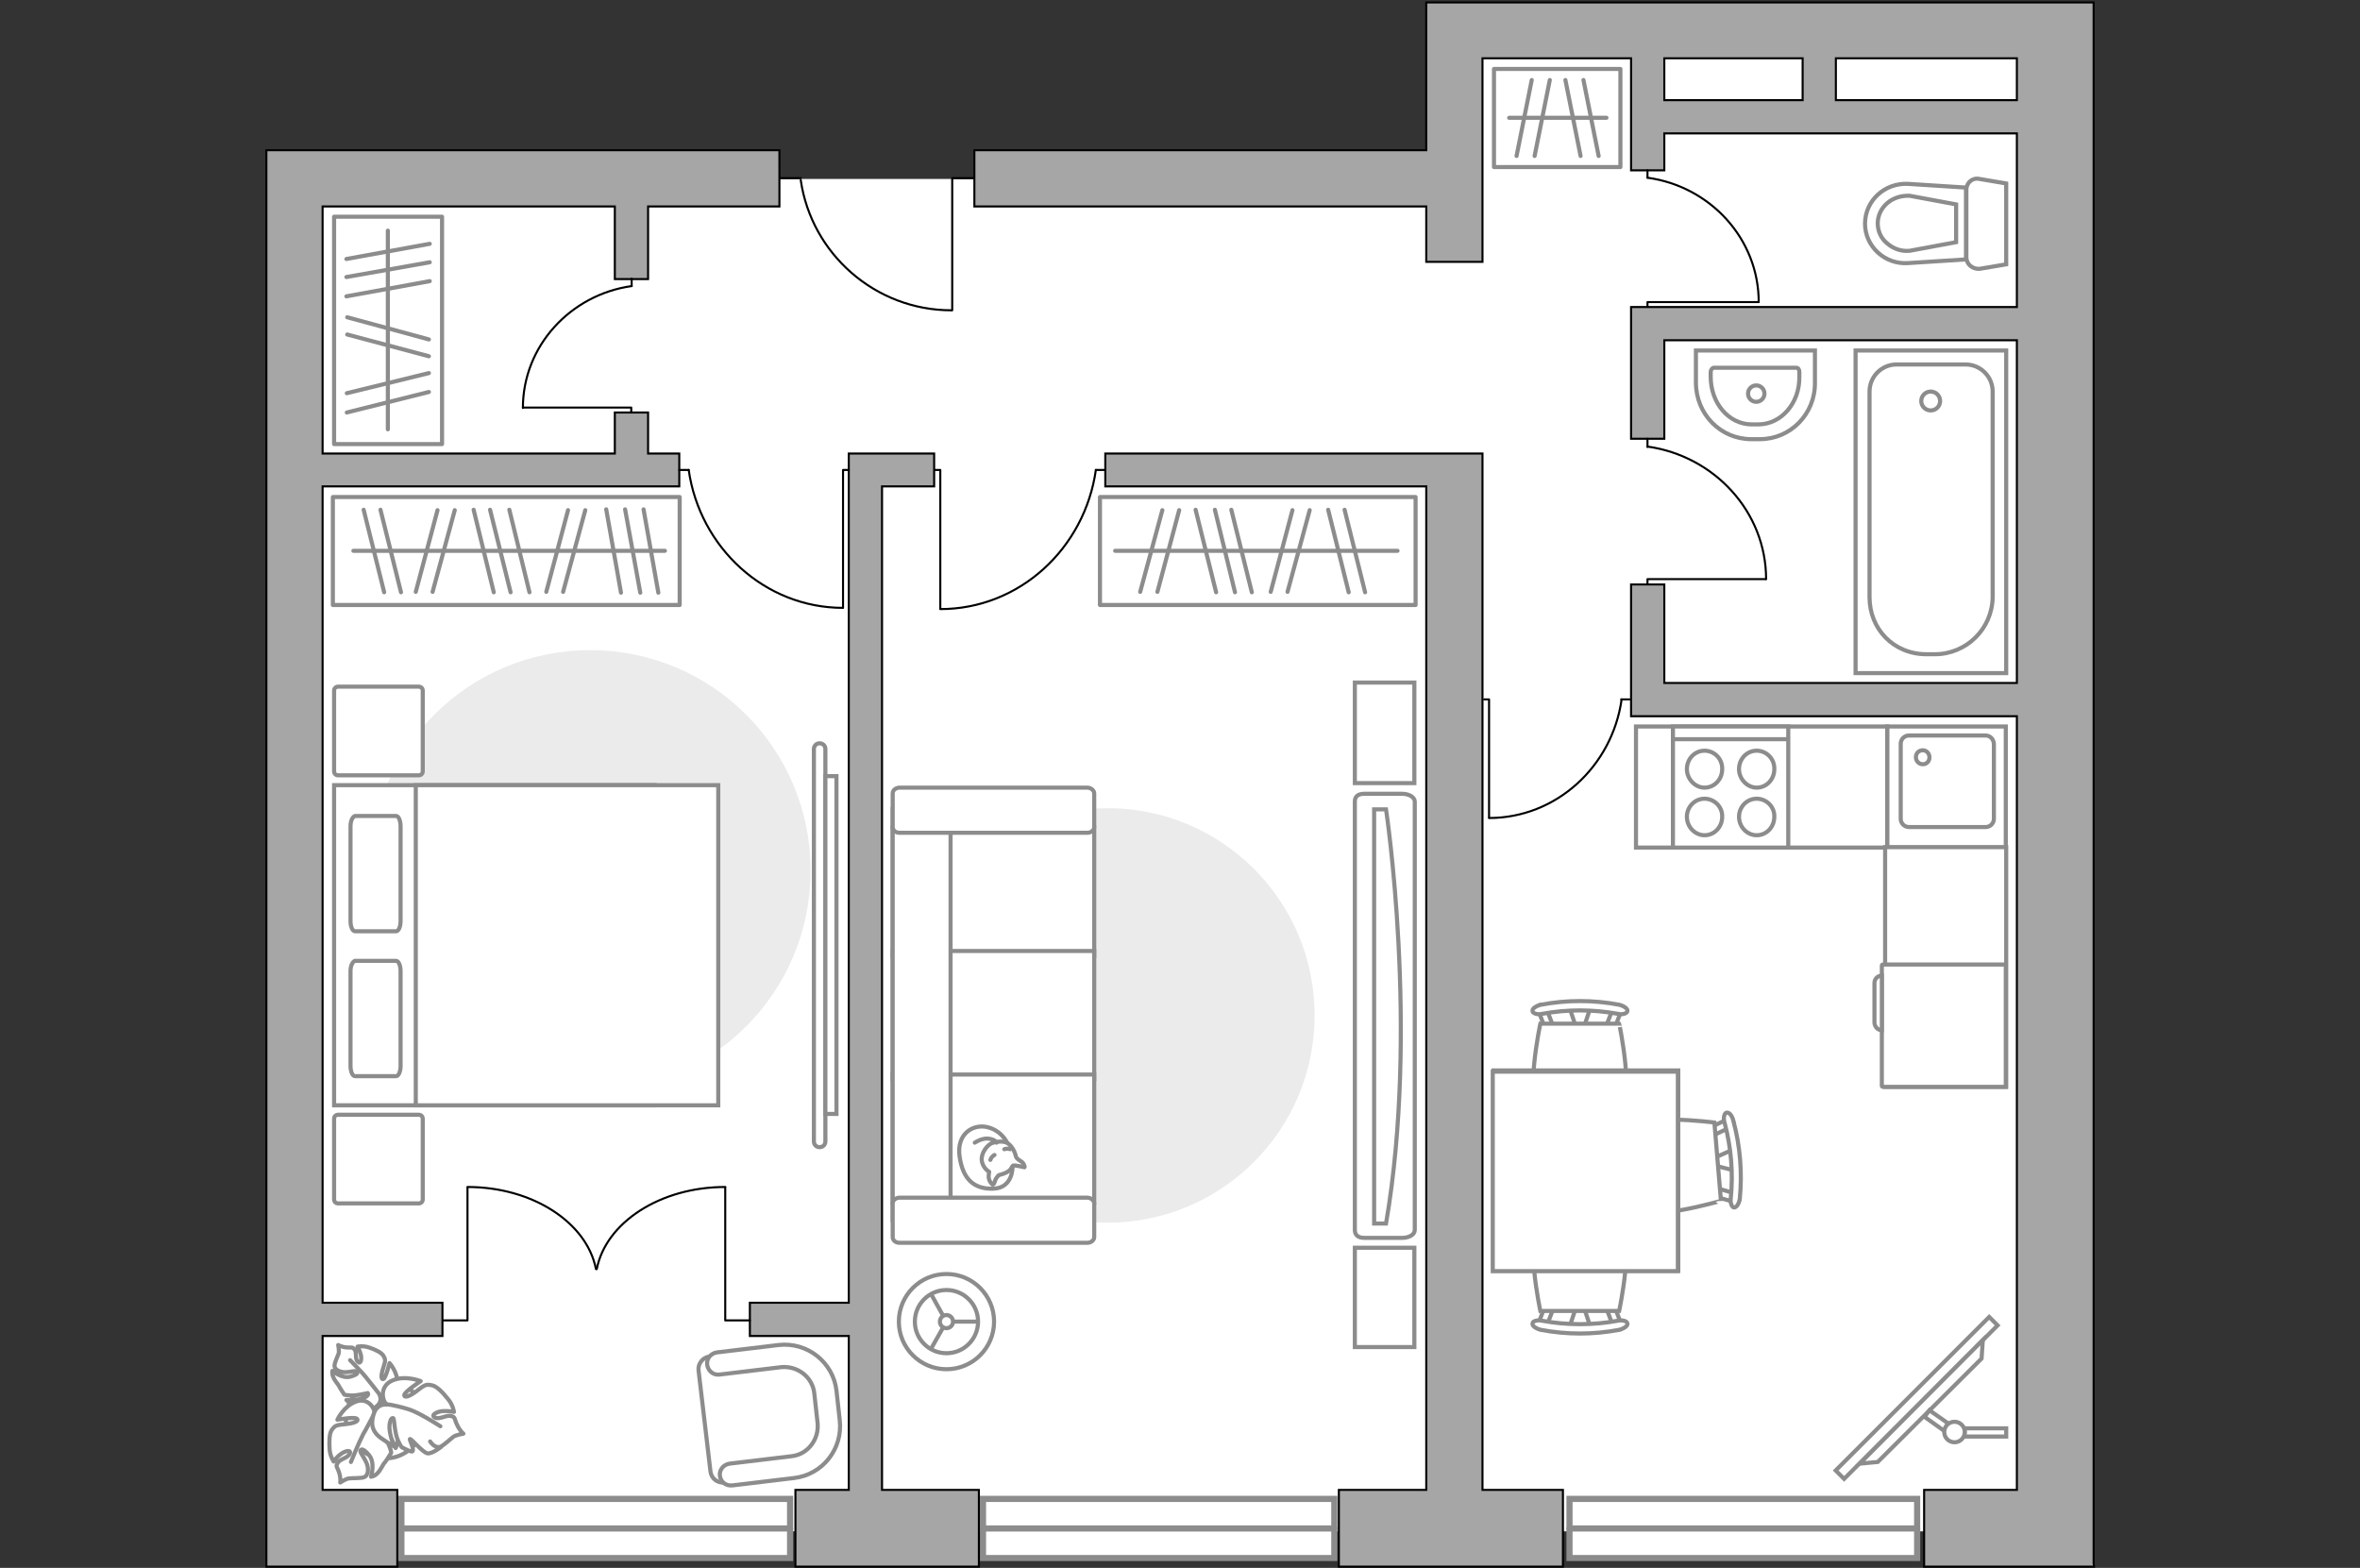 <?xml version="1.0" encoding="utf-8"?>
<!-- Generator: Adobe Illustrator 24.1.2, SVG Export Plug-In . SVG Version: 6.00 Build 0)  -->
<svg version="1.1" id="Слой_1" xmlns="http://www.w3.org/2000/svg" xmlns:xlink="http://www.w3.org/1999/xlink" x="0px" y="0px"
	 viewBox="0 0 575 382" style="enable-background:new 0 0 575 382;" xml:space="preserve">
<rect x="0" y="0" width="575" height="382" fill="#333333" stroke="none"/>
<style type="text/css">
	.st0{fill:#FFFFFF;}
	.st1{fill:#FFFFFF;stroke:#8C8C8C;stroke-width:1.5;stroke-linecap:round;stroke-miterlimit:10;}
	.st2{fill:none;stroke:#8C8C8C;stroke-width:1.5;stroke-linecap:round;stroke-miterlimit:10;}
	.st3{fill:none;stroke:#000000;stroke-width:0.5;stroke-linecap:round;stroke-linejoin:round;stroke-miterlimit:10;}
	.st4{fill:#A6A6A6;stroke:#000000;stroke-width:0.5;stroke-miterlimit:10;}
	.st5{fill:#FFFFFF;stroke:#8C8C8C;stroke-miterlimit:10;}
	.st6{fill:#FFFFFF;stroke:#8C8C8C;stroke-linecap:round;stroke-linejoin:round;stroke-miterlimit:10;}
	.st7{fill:none;stroke:#8C8C8C;stroke-linecap:round;stroke-linejoin:round;stroke-miterlimit:10;}
	.st8{fill:#FFFFFF;stroke:#8C8C8C;stroke-width:1;stroke-miterlimit:10;}
	.st9{fill:#EBEBEB;}
	.st10{fill:none;stroke:#8C8C8C;stroke-miterlimit:10;}
</style>
<g id="bg_1_">
	<rect x="71.7" y="43.6" class="st0" width="429" height="329.5"/>
	<rect x="357.4" y="6.6" class="st0" width="143.3" height="66.1"/>
</g>
<g id="windows_1_">
	<g>
		<rect x="97.8" y="365.2" class="st1" width="94.7" height="14.4"/>
		<line class="st2" x1="97.8" y1="372.4" x2="192.5" y2="372.4"/>
	</g>
	<g>
		<rect x="239.5" y="365.2" class="st1" width="85.6" height="14.4"/>
		<line class="st2" x1="239.5" y1="372.4" x2="325.1" y2="372.4"/>
	</g>
	<g>
		<rect x="382.4" y="365.2" class="st1" width="84.7" height="14.4"/>
		<line class="st2" x1="382.4" y1="372.4" x2="467.1" y2="372.4"/>
	</g>
</g>
<g id="plan">
	<g>
		<polyline class="st3" points="232,75.6 232,43.4 237.5,43.4 		"/>
		<line class="st3" x1="190.1" y1="43.4" x2="195.1" y2="43.4"/>
		<path class="st3" d="M195.1,43.9c2.6,17.9,18.1,31.7,36.7,31.7"/>
	</g>
	<g>
		<path class="st4" d="M510.1,380.9V0.6h-18.7l0,0H361.2l0,0h-13.7v36H237.4v13.7h110.1v13.5h13.7V14.2h36.2v27.3h8.1v-9h85.9v42.3
			h-85.9h-8.1v8.1v24h8.1v-24h85.9v83.5h-85.9v-24h-8.1v24v8.1h8.1h85.9V363h-22.6v18.7h41.4L510.1,380.9L510.1,380.9z M405.5,14.2
			h33.7v10.2h-33.7V14.2z M447.3,24.4V14.2h44.1v10.2H447.3z"/>
		<polygon class="st4" points="361.2,110.5 357.4,110.5 347.5,110.5 269.3,110.5 269.3,118.5 347.5,118.5 347.5,363 326.2,363 
			326.2,381.7 380.8,381.7 380.8,363 361.2,363 		"/>
		<polygon class="st4" points="157.9,100.5 149.8,100.5 149.8,110.5 78.6,110.5 78.6,50.3 149.8,50.3 149.8,68 157.9,68 157.9,50.3 
			189.9,50.3 189.9,36.6 78.6,36.6 71.7,36.6 64.9,36.6 64.9,363 64.9,363 64.9,381.7 96.8,381.7 96.8,363 78.6,363 78.6,325.5 
			107.8,325.5 107.8,317.4 78.6,317.4 78.6,118.5 165.5,118.5 165.5,110.5 157.9,110.5 		"/>
		<polygon class="st4" points="214.9,118.5 227.6,118.5 227.6,110.5 214.9,110.5 214.9,110.5 206.8,110.5 206.8,110.5 206.8,110.5 
			206.8,118.5 206.8,118.5 206.8,317.4 182.7,317.4 182.7,325.5 206.8,325.5 206.8,363 193.8,363 193.8,381.7 238.5,381.7 
			238.5,363 214.9,363 		"/>
	</g>
	<g>
		<g>
			<path id="Vector_135_37_" class="st5" d="M452.1,164.1V85.4h36.7V164h-36.7V164.1z"/>
			<path id="Vector_136_37_" class="st5" d="M471.4,159.4h-2c-8.1,0-13.9-6.2-13.9-13.9V95.4c0-3.6,2.9-6.6,6.6-6.6h16.8
				c3.6,0,6.6,2.9,6.6,6.6v50.1C485.4,153.2,479.1,159.4,471.4,159.4z"/>
		</g>
		<circle class="st5" cx="470.4" cy="97.7" r="2.3"/>
	</g>
	<g>
		<path id="Vector_134_42_" class="st5" d="M428.8,107h-2.1c-7.5,0-13.5-6.1-13.5-13.8v-7.8h29v7.8C442.3,100.9,436.2,107,428.8,107
			z"/>
		<path id="Vector_133_42_" class="st5" d="M428.4,103.4h-1.6c-5.6,0-10-5.2-10-11.6v-1.2c0-0.5,0.4-1,0.8-1h20c0.5,0,0.8,0.4,0.8,1
			v1.2C438.5,98.2,434,103.4,428.4,103.4z"/>
		<circle class="st5" cx="427.9" cy="95.9" r="2"/>
	</g>
	<g>
		<g id="Group_27_40_">
			<path id="Vector_140_40_" class="st5" d="M459.8,206.5h28.9V177h-28.9V206.5z"/>
		</g>
		<path id="Vector_141_40_" class="st5" d="M483.8,179.2h-18.7c-1.1,0-2,0.9-2,2v18.3c0,1.1,0.9,2,2,2h18.7c1.1,0,2-0.9,2-2v-18.3
			C485.7,180,484.8,179.2,483.8,179.2z"/>
		<path id="Vector_139_40_" class="st5" d="M468.5,186.2c-1,0-1.7-0.8-1.7-1.7c0-1,0.7-1.7,1.7-1.7c0.9,0,1.6,0.8,1.6,1.7
			C470.1,185.5,469.4,186.2,468.5,186.2z"/>
	</g>
	<g>
		<path id="wc_43_" class="st5" d="M465.4,61.2"/>
		<g id="Group_26_43_">
			<path id="Vector_130_43_" class="st5" d="M479.1,62.7V46.2c0-1.7,1.5-3,3.2-2.6l6.5,1.1v19.7l-6.5,1.1
				C480.6,65.6,479.1,64.4,479.1,62.7z"/>
			<path id="Vector_131_43_" class="st5" d="M454.4,54.5c0-5.6,4.8-10,10.5-9.7l14.1,0.9v17.5l-14.1,0.9
				C459.2,64.5,454.4,60,454.4,54.5z"/>
			<path id="Vector_132_43_" class="st5" d="M476.6,49.8l-11.3-2.1c-2-0.1-4,0.5-5.5,1.8s-2.3,3.1-2.3,4.9c0,1.9,0.8,3.7,2.3,4.9
				c1.5,1.3,3.4,2,5.5,1.8l11.3-2.1V49.8z"/>
		</g>
	</g>
	<g>
		<g>
			<polyline class="st3" points="113.9,289.3 113.9,321.7 107.9,321.7 			"/>
			<path class="st3" d="M145.2,309.2c-2.2-11.3-15.4-20-31.3-20"/>
		</g>
		<g>
			<polyline class="st3" points="176.7,289.3 176.7,321.7 182.7,321.7 			"/>
			<path class="st3" d="M145.4,309.2c2.2-11.3,15.4-20,31.3-20"/>
		</g>
	</g>
</g>
<g id="furniture_1_">
	<g id="Group_34_14_">
		<path id="Vector_158_14_" class="st3" d="M428.4,73.6h-27v1.1"/>
		<path id="Vector_159_14_" class="st3" d="M401.4,41.5v1.8"/>
		<path id="Vector_160_14_" class="st3" d="M401.4,43.3c15.3,2.1,27.1,14.9,27.1,30.3"/>
	</g>
	<g id="Group_34_13_">
		<path id="Vector_158_13_" class="st3" d="M430.2,141.1h-28.8v1.2"/>
		<path id="Vector_159_13_" class="st3" d="M401.4,106.9v2"/>
		<path id="Vector_160_13_" class="st3" d="M401.4,108.8c16.3,2.3,28.9,15.9,28.9,32.3"/>
	</g>
	<g id="Group_34_12_">
		<path id="Vector_158_12_" class="st3" d="M362.8,199.2v-28.8h-1.2"/>
		<path id="Vector_159_12_" class="st3" d="M397,170.4h-2"/>
		<path id="Vector_160_12_" class="st3" d="M395.1,170.4c-2.3,16.3-15.9,28.9-32.3,28.9"/>
	</g>
	<g id="Group_34_11_">
		<path id="Vector_158_11_" class="st3" d="M229.1,148.3v-33.8h-1.4"/>
		<path id="Vector_159_11_" class="st3" d="M269.3,114.5H267"/>
		<path id="Vector_160_11_" class="st3" d="M267,114.5c-2.7,19.1-18.6,33.9-37.9,33.9"/>
	</g>
	<g id="Group_34_10_">
		<path id="Vector_158_10_" class="st3" d="M205.4,148v-33.5h1.4"/>
		<path id="Vector_159_10_" class="st3" d="M165.5,114.5h2.3"/>
		<path id="Vector_160_10_" class="st3" d="M167.8,114.5c2.7,18.9,18.5,33.6,37.6,33.6"/>
	</g>
	<g id="Group_34_9_">
		<path id="Vector_158_9_" class="st3" d="M127.4,99.3h26.4v1.1"/>
		<path id="Vector_159_9_" class="st3" d="M153.9,67.9v1.8"/>
		<path id="Vector_160_9_" class="st3" d="M153.9,69.7c-14.9,2.1-26.5,14.6-26.5,29.7"/>
	</g>
	<g>
		<path id="Vector_37_2_" class="st5" d="M173.1,358.5l-2.9-24.6c-0.2-1.6,1-3.2,2.7-3.4l17-2c6.2-0.7,11.8,3.7,12.6,9.9l0.9,8.2
			c0.7,6.2-3.7,11.8-9.9,12.6l-17,2C174.8,361.4,173.3,360.2,173.1,358.5z"/>
		<path id="Vector_38_2_" class="st5" d="M175.4,359.6c-0.2-1.5,0.9-2.8,2.4-3l15-1.8c4-0.4,6.8-4.1,6.4-8.1l-0.8-7.2
			c-0.4-4-4.1-6.8-8.1-6.4l-15,1.8c-1.5,0.2-2.8-0.9-3-2.4s0.9-2.8,2.4-3l15-1.8c7-0.8,13.3,4.2,14.1,11.1l0.8,7.2
			c0.8,7-4.2,13.3-11.1,14.1l-15,1.8C176.9,362.1,175.6,361.1,175.4,359.6z"/>
	</g>
	<g>
		<path id="Vector_60_2_" class="st5" d="M89.3,337.4c-4.6,2.5-6.4,8.3-3.9,12.9s8.3,6.4,12.9,3.9s6.4-8.3,3.9-12.9
			C99.7,336.6,94,334.9,89.3,337.4z"/>
		<path class="st6" d="M92.5,339.9c0,0,0.8,1.5-0.7,2.7c-1.4,1.2-3.1,1.9-5.2,0.3s-2.2-1.8-2.2-1.8s2.8,0.1,4.2-0.5
			c1.4-0.6,1.1-1.1,1-1.2c-0.1,0-2.7,0.7-4.1,0.6s-1.6-0.2-1.6-0.2s-1.2-1.8-1.3-2.1c-0.1-0.3-1.1-1.3-1.4-2.2
			c-0.4-0.9-0.2-1.5-0.2-1.5s2.3,2,4.4,1.4s1.8-1.1,1.4-1.3c-0.4-0.2-2.5,0.5-3.7,0.1c-1.2-0.3-1.6-0.9-1.6-1.5s0.8-2.4,1-2.9
			c0.2-0.6-0.1-2.1-0.1-2.1s0.8,0.5,2.1,0.6c1.3,0.1,1.3-0.2,1.9,0.5c0.6,0.8,0,2.3,0.8,3c0.7,0.7,1-0.7,0.7-1.8
			c-0.3-1.1-0.8-1.9-0.8-1.9s1.3-0.3,2.8,0.2s3,1.2,3.5,2c0.5,0.9,0.6,1.1,0,2.9s-0.6,3,0,2.8s1.5-3.9,1.5-3.9s2.1,2.3,1.9,5
			C96.4,340,93.7,340.5,92.5,339.9z"/>
		<path class="st7" d="M85.3,331.4c0,0,3.1,3.1,4.3,4.7c0.8,1,2.4,3,3,3.8c0.9,1.2,1.5,2.6,1.6,4.1"/>
		<path class="st6" d="M91.3,344.6c0,0,1.3-1.5,3.2-0.5c1.9,1,3.5,2.4,2.8,5.5c-0.7,3-0.9,3.2-0.9,3.2s-1.2-3.1-2.5-4.2
			c-1.3-1.2-1.7-0.7-1.7-0.5s2,2.6,2.6,4.1s0.5,1.8,0.5,1.8s-1.3,2.1-1.6,2.4c-0.3,0.2-0.9,1.7-1.7,2.5c-0.7,0.8-1.6,0.9-1.6,0.9
			s1.1-3.4-0.5-5.3s-2.1-1.4-2.1-0.9s1.7,2.5,1.8,3.9c0.2,1.4-0.3,2.2-0.9,2.4c-0.6,0.3-2.9,0.2-3.6,0.3c-0.7,0-2.2,1-2.2,1
			s0.2-1-0.3-2.5s-0.9-1.3-0.3-2.3s2.4-1.1,2.9-2.2s-1.2-0.7-2.2,0.1c-1.1,0.8-1.7,1.8-1.7,1.8s-0.9-1.3-1-3.1
			c-0.1-1.8-0.1-3.8,0.6-4.7c0.7-0.9,0.9-1.1,3.1-1.3c2.2-0.2,3.5-0.7,3-1.3c-0.5-0.6-4.8,0.2-4.8,0.2s1.5-3.3,4.5-4.4
			C89.5,340.4,91.4,343,91.3,344.6z"/>
		<path class="st7" d="M85.5,356.2c0,0,1.9-4.7,3-6.8c0.8-1.3,2.1-3.9,2.7-5c0.8-1.5,2.1-2.8,3.6-3.6"/>
		<g>
			<path class="st6" d="M104.8,351.2c0.9,1.3,1.8,1.5,2.5,1.3c0.7-0.3,2.5-1.9,3.1-2.4s2.5-0.8,2.5-0.8s-0.9-0.7-1.6-2.3
				c-0.7-1.5-0.3-1.7-1.4-2c-1.2-0.3-2.7,0.9-3.9,0.4c-1.2-0.6,0.4-1.5,1.9-1.6s2.7,0.2,2.7,0.2s-0.2-1.7-1.5-3.2
				c-1.2-1.5-2.7-3.1-3.9-3.3c-1.2-0.2-1.5-0.3-3.4,1.2s-3.3,2-3.3,1.2s4-3.4,4-3.4s-3.7-1.5-6.8-0.2c-3.2,1.3-2.7,4.8-1.5,5.9
				c0,0-2.1-0.3-3,1.9c-0.8,2.2-1,4.5,1.8,6.4s3,1.9,3,1.9s-1.3-3.3-1.1-5.2c0.2-1.9,0.9-1.8,1-1.6c0.1,0.1,0.3,3.6,1,5.2
				s1,1.8,1,1.8s2.3,1.3,2.6,1c0.5-0.6-0.9-3-0.6-3c0.4,0,3.2,3.4,4.3,3.5c1.2,0.1,3.3-1.6,3.3-1.6"/>
			<path class="st7" d="M107.3,347.5c0,0-5.1-3.3-7.6-4.1c-1.6-0.5-3.9-1.1-5.7-1.3"/>
		</g>
	</g>
	<rect x="398.6" y="177" class="st5" width="61.2" height="29.5"/>
	<rect x="459.3" y="206.4" class="st5" width="29.5" height="58.4"/>
	<g>
		<path id="Vector_142_2_" class="st5" d="M407.6,206.5h28.1V177h-28.1V206.5z"/>
		<g id="Group_28_2_">
			<g id="Group_29_2_">
				<path id="Vector_143_2_" class="st5" d="M428,194.6c-2.4,0-4.3,2-4.3,4.4c0,2.5,2,4.5,4.3,4.5c2.4,0,4.3-2,4.3-4.5
					C432.4,196.6,430.4,194.6,428,194.6z"/>
				<path id="Vector_144_2_" class="st5" d="M428,182.9c-2.4,0-4.3,2-4.3,4.5c0,2.4,2,4.5,4.3,4.5c2.4,0,4.3-2,4.3-4.5
					C432.4,184.9,430.4,182.9,428,182.9z"/>
			</g>
			<g id="Group_30_2_">
				<path id="Vector_145_2_" class="st5" d="M415.3,194.6c-2.4,0-4.3,2-4.3,4.4c0,2.5,2,4.5,4.3,4.5c2.4,0,4.3-2,4.3-4.5
					C419.7,196.6,417.7,194.6,415.3,194.6z"/>
				<path id="Vector_146_2_" class="st5" d="M415.3,182.9c-2.4,0-4.3,2-4.3,4.5c0,2.4,2,4.5,4.3,4.5c2.4,0,4.3-2,4.3-4.5
					C419.7,184.9,417.7,182.9,415.3,182.9z"/>
			</g>
		</g>
		<path id="Vector_147_2_" class="st5" d="M435.8,180.1H408"/>
	</g>
	<g>
		<path id="Vector_8_2_" class="st5" d="M458.5,235.2v29.4c0,0.1,0.1,0.2,0.2,0.2h30V235h-30C458.6,235,458.5,235.1,458.5,235.2z"/>
		<path id="Vector_9_2_" class="st5" d="M458.5,251v-13.3c-1,0-1.8,0.8-1.8,1.8v9.7C456.8,250.2,457.5,251,458.5,251z"/>
	</g>
	<g>
		<g id="Group_2_6_">
			<g id="Group_3_6_">
				<path id="Vector_10_6_" class="st5" d="M382.4,323.3l1.8-5.4h1.5l1.8,5.4H382.4z"/>
			</g>
			<g id="Group_4_6_">
				<path id="Vector_11_6_" class="st5" d="M392.5,318.1c0.5,0,0.9,0.3,1,0.6l1.7,4.4c0.2,0.4-0.2,0.8-0.8,0.9
					c-0.6,0.1-1.2-0.2-1.2-0.5l-1.7-4.4c-0.2-0.4,0.2-0.8,0.8-0.9C392.4,318.1,392.4,318.1,392.5,318.1z"/>
			</g>
			<g id="Group_5_6_">
				<path id="Vector_12_6_" class="st5" d="M377.3,318.1c0.1,0,0.2,0,0.3,0c0.6,0.1,0.9,0.5,0.8,0.9l-1.7,4.4
					c-0.2,0.4-0.8,0.6-1.3,0.5c-0.6-0.1-0.9-0.5-0.8-0.9l1.7-4.4C376.4,318.4,376.8,318.1,377.3,318.1z"/>
			</g>
			<path id="Vector_13_6_" class="st5" d="M375.3,296.9c3.4-3.4,15.8-3.4,19.2,0c4,4,0,22.5,0,22.5h-19.2
				C375.3,319.4,371.3,300.9,375.3,296.9z"/>
			<path id="Vector_14_6_" class="st5" d="M375.8,321.8c6,1.1,12.3,1.1,18.3,0c1.2-0.3,2.3,0.1,2.4,0.6c0.2,0.6-0.8,1.3-2,1.6
				c-6.3,1.2-12.8,1.2-19.1,0c-1.2-0.3-2.2-1-2-1.6C373.4,321.9,374.6,321.5,375.8,321.8z"/>
		</g>
		<g id="Group_2_5_">
			<g id="Group_3_5_">
				<path id="Vector_10_5_" class="st5" d="M387.5,245.5l-1.8,5.4h-1.5l-1.8-5.4H387.5z"/>
			</g>
			<g id="Group_4_5_">
				<path id="Vector_11_5_" class="st5" d="M377.3,250.7c-0.5,0-0.9-0.3-1-0.6l-1.7-4.4c-0.2-0.4,0.2-0.8,0.8-0.9
					c0.6-0.1,1.2,0.2,1.2,0.5l1.7,4.4c0.2,0.4-0.2,0.8-0.8,0.9C377.5,250.7,377.4,250.7,377.3,250.7z"/>
			</g>
			<g id="Group_5_5_">
				<path id="Vector_12_5_" class="st5" d="M392.5,250.7c-0.1,0-0.2,0-0.3,0c-0.6-0.1-0.9-0.5-0.8-0.9l1.7-4.4
					c0.2-0.4,0.8-0.6,1.3-0.5c0.6,0.1,0.9,0.5,0.8,0.9l-1.7,4.4C393.5,250.5,393,250.7,392.5,250.7z"/>
			</g>
			<path id="Vector_13_5_" class="st5" d="M394.5,271.9c-3.4,3.4-15.8,3.4-19.2,0c-4-4,0-22.5,0-22.5h19.2
				C394.5,249.4,398.5,267.9,394.5,271.9z"/>
			<path id="Vector_14_5_" class="st5" d="M394.1,247c-6-1.1-12.3-1.1-18.3,0c-1.2,0.3-2.3-0.1-2.4-0.6c-0.2-0.6,0.8-1.3,2-1.6
				c6.3-1.2,12.8-1.2,19.1,0c1.2,0.3,2.2,1,2,1.6C396.4,246.9,395.3,247.3,394.1,247z"/>
		</g>
		<g id="Group_2_4_">
			<g id="Group_3_4_">
				<path id="Vector_10_4_" class="st5" d="M422.6,285.2l-5.5-1.4l-0.1-1.4l5.2-2.3L422.6,285.2z"/>
			</g>
			<g id="Group_4_4_">
				<path id="Vector_11_4_" class="st5" d="M416.6,275.5c0-0.5,0.2-0.9,0.5-1l4.2-2c0.4-0.2,0.8,0.1,1,0.7s-0.1,1.2-0.4,1.3l-4.2,2
					c-0.4,0.2-0.8-0.1-1-0.7C416.6,275.7,416.6,275.6,416.6,275.5z"/>
			</g>
			<g id="Group_5_4_">
				<path id="Vector_12_4_" class="st5" d="M417.9,290.7c0-0.1,0-0.2,0-0.3c0.1-0.6,0.4-1,0.8-0.8l4.5,1.3c0.4,0.1,0.7,0.7,0.6,1.3
					c-0.1,0.6-0.4,1-0.8,0.8l-4.5-1.3C418.2,291.6,417.9,291.1,417.9,290.7z"/>
			</g>
			<path id="Vector_13_4_" class="st5" d="M396.9,294.4c-3.7-3.1-4.7-15.5-1.6-19.1c3.6-4.3,22.4-1.8,22.4-1.8l1.6,19.1
				C419.3,292.5,401.2,298,396.9,294.4z"/>
			<path id="Vector_14_4_" class="st5" d="M421.7,291.9c0.6-6.1,0.1-12.3-1.5-18.3c-0.4-1.2-0.1-2.3,0.4-2.5
				c0.6-0.2,1.4,0.6,1.7,1.9c1.7,6.2,2.2,12.7,1.6,19c-0.2,1.3-0.8,2.2-1.4,2.2C422,294.2,421.5,293.1,421.7,291.9z"/>
		</g>
		<g>
			<path id="Vector_35_2_" class="st5" d="M363.8,260.8h45.1v48.8h-36.4h-8.6v-48.8H363.8z"/>
			<path class="st5" d="M408.8,261.1h-45.1v48.6h45.1V261.1z"/>
		</g>
	</g>
	<g>
		
			<rect x="440.6" y="339.1" transform="matrix(0.707 -0.707 0.707 0.707 -103.993 430.026)" class="st8" width="52.9" height="2.9"/>
		<polygon class="st5" points="457.5,356.2 482.8,331 483.1,326.5 453.1,356.6 		"/>
		<g>
			<path class="st5" d="M478.7,348.9c0,0.4-0.1,0.8-0.3,1.1h10.4v-2h-10.3C478.6,348.4,478.7,348.6,478.7,348.9z"/>
			<path class="st5" d="M473.8,348.7c0.1-0.7,0.4-1.4,1-1.8l-4.7-3.3l-1.2,1.6L473.8,348.7z"/>
		</g>
		<circle class="st5" cx="476.2" cy="348.9" r="2.5"/>
	</g>
	<path id="Vector_4_" class="st9" d="M219.3,247.4c0-27.9,22.6-50.5,50.5-50.5s50.5,22.6,50.5,50.5s-22.6,50.5-50.5,50.5
		S219.3,275.3,219.3,247.4z"/>
	<g>
		<path id="Vector_54_2_" class="st5" d="M217.5,201.7v31.2h49.1v-31.2H217.5z"/>
		<path id="Vector_55_2_" class="st5" d="M217.5,231.7v31.2h49.1v-31.2H217.5z"/>
		<path id="Vector_56_2_" class="st5" d="M217.5,261.8V293h49.1v-31.2H217.5z"/>
		<path id="Vector_57_2_" class="st5" d="M231.6,200.1l-14.1-2.9v100.1h14.1V200.1z"/>
		<path id="Vector_58_2_" class="st5" d="M219.2,202.9h45.7c0.9,0,1.7-0.6,1.7-1.4v-8.2c0-0.7-0.8-1.4-1.7-1.4h-45.7
			c-0.9,0-1.7,0.6-1.7,1.4v8.2C217.5,202.3,218.2,202.9,219.2,202.9z"/>
		<path id="Vector_59_2_" class="st5" d="M219.2,302.8h45.7c0.9,0,1.7-0.6,1.7-1.4v-8.2c0-0.7-0.8-1.4-1.7-1.4h-45.7
			c-0.9,0-1.7,0.6-1.7,1.4v8.2C217.5,302.2,218.2,302.8,219.2,302.8z"/>
		<g>
			<path class="st6" d="M246.7,284.2c0,0,0.2,5.2-4.6,5.4s-7.5-2.3-8.3-7.8c-0.8-5.4,3.1-8,6.7-7.2
				C244.3,275.5,246.7,279,246.7,284.2z"/>
			<path class="st6" d="M243.4,286.3c0,0-0.7,0.5-1,1.5s-0.6,0.8-0.6,0.8s-1.1-0.9-0.9-2.3c0.1-0.8,0.1-0.8,0.1-0.8
				s-1.6-0.9-1.8-2.8c-0.2-1.8,1.4-3.8,2.5-4.2c1.2-0.4,2.9-0.6,3.9,0.1s1.7,2.1,1.9,3.1c0.2,0.9,1.5,1.1,1.9,1.9s0.2,0.8,0.2,0.8
				s-2.4-0.6-2.8-0.4C246.3,284.4,246.6,285.5,243.4,286.3z"/>
			<path class="st6" d="M242.3,281.4c0,0-0.7,0.3-1,1.2"/>
			<path class="st6" d="M244.7,280c0,0,0.7-0.3,1.4,0"/>
			<path class="st7" d="M242.8,278.4c0,0-0.2-0.8-2.1-1c-1.6-0.1-3.2,1-3.2,1"/>
		</g>
	</g>
	<g>
		<path id="Vector_90_2_" class="st5" d="M344.7,195.3c0-1-1.3-1.9-3.1-1.9h-9.2c-1.7,0-2.3,0.8-2.3,1.9v104.4c0,1,0.6,1.9,2.3,1.9
			h9.2c1.7,0,3.1-0.8,3.1-1.9V195.3z"/>
		<path id="Vector_91_2_" class="st5" d="M334.8,298.1V197.2h2.9c0,0,8.1,53.6,0,100.9H334.8z"/>
	</g>
	<path id="Vector_93_4_" class="st5" d="M330.1,328.2V304h14.5v24.2H330.1z"/>
	<path id="Vector_93_3_" class="st5" d="M330.1,190.8v-24.5h14.5v24.5H330.1z"/>
	<g>
		<circle class="st5" cx="230.6" cy="322" r="11.6"/>
		<circle class="st5" cx="230.6" cy="322" r="7.7"/>
		<circle class="st5" cx="230.6" cy="322" r="1.6"/>
		<path class="st5" d="M230.6,322"/>
		<line class="st10" x1="232.2" y1="322" x2="238.3" y2="322"/>
		<line class="st10" x1="229.8" y1="320.6" x2="226.8" y2="315.2"/>
		<line class="st10" x1="229.8" y1="323.4" x2="226.8" y2="328.7"/>
	</g>
	<rect x="268" y="121.1" class="st7" width="76.9" height="26.3"/>
	<line class="st7" x1="282" y1="144.2" x2="287.3" y2="124.3"/>
	<line class="st7" x1="277.8" y1="144.2" x2="283.2" y2="124.3"/>
	<line class="st7" x1="313.7" y1="144.2" x2="319.1" y2="124.3"/>
	<line class="st7" x1="309.6" y1="144.2" x2="314.9" y2="124.3"/>
	<line class="st7" x1="305" y1="144.3" x2="300" y2="124.2"/>
	<line class="st7" x1="296.3" y1="144.3" x2="291.3" y2="124.2"/>
	<line class="st7" x1="300.9" y1="144.3" x2="296" y2="124.2"/>
	<line class="st7" x1="332.6" y1="144.3" x2="327.6" y2="124.2"/>
	<line class="st7" x1="328.6" y1="144.3" x2="323.6" y2="124.2"/>
	<line class="st7" x1="340.5" y1="134.2" x2="271.7" y2="134.2"/>
	<path id="Vector_3_" class="st9" d="M197.5,212.1c0-29.7-24-53.7-53.7-53.7s-53.7,24-53.7,53.7s24,53.7,53.7,53.7
		S197.5,241.8,197.5,212.1z"/>
	<g>
		<path id="Vector_98_2_" class="st5" d="M159.5,269.3v-78H81.4v78H159.5z"/>
		<path id="Vector_99_2_" class="st5" d="M175,191.3v78h-73.7v-68.8v-9.2h10L175,191.3L175,191.3z"/>
		<path id="Vector_100_2_" class="st7" d="M85.4,236.6v23.1c0,1.4,0.5,2.5,1.1,2.5h10c0.6,0,1.1-1.1,1.1-2.5v-23.1
			c0-1.4-0.5-2.5-1.1-2.5h-10C85.9,234.3,85.4,235.3,85.4,236.6z"/>
		<path id="Vector_101_2_" class="st7" d="M85.4,201.3v23.1c0,1.4,0.5,2.5,1.1,2.5h10c0.6,0,1.1-1.1,1.1-2.5v-23.1
			c0-1.4-0.5-2.5-1.1-2.5h-10C85.9,199,85.4,200,85.4,201.3z"/>
	</g>
	<path id="Vector_5_4_" class="st6" d="M102,167.3H82.4c-0.6,0-1,0.4-1,1v19.6c0,0.6,0.4,1,1,1H102c0.6,0,1-0.4,1-1v-19.6
		C103,167.7,102.6,167.3,102,167.3z"/>
	<path id="Vector_5_3_" class="st6" d="M102,271.6H82.4c-0.6,0-1,0.4-1,1v19.6c0,0.6,0.4,1,1,1H102c0.6,0,1-0.4,1-1v-19.6
		C103,272,102.6,271.6,102,271.6z"/>
	<rect x="81.1" y="121.1" class="st7" width="84.5" height="26.3"/>
	<line class="st7" x1="147.7" y1="124.1" x2="151.3" y2="144.4"/>
	<line class="st7" x1="152.3" y1="124.1" x2="156" y2="144.4"/>
	<line class="st7" x1="156.8" y1="124.1" x2="160.4" y2="144.4"/>
	<line class="st7" x1="138.4" y1="124.3" x2="133.1" y2="144.2"/>
	<line class="st7" x1="142.6" y1="124.3" x2="137.2" y2="144.2"/>
	<line class="st7" x1="106.6" y1="124.3" x2="101.3" y2="144.2"/>
	<line class="st7" x1="110.8" y1="124.3" x2="105.4" y2="144.2"/>
	<line class="st7" x1="115.4" y1="124.2" x2="120.3" y2="144.3"/>
	<line class="st7" x1="124.1" y1="124.2" x2="129" y2="144.3"/>
	<line class="st7" x1="119.4" y1="124.2" x2="124.4" y2="144.3"/>
	<line class="st7" x1="88.6" y1="124.2" x2="93.6" y2="144.3"/>
	<line class="st7" x1="92.7" y1="124.2" x2="97.7" y2="144.3"/>
	<line class="st7" x1="86.1" y1="134.2" x2="162" y2="134.2"/>
	<g>
		<path class="st5" d="M201.1,278.1c0,0.8-0.6,1.4-1.4,1.4c-0.8,0-1.4-0.6-1.4-1.4v-95.6c0-0.8,0.6-1.4,1.4-1.4
			c0.8,0,1.4,0.6,1.4,1.4V278.1z"/>
		<rect x="201.1" y="189.1" class="st5" width="2.7" height="82.3"/>
	</g>
	<rect x="81.4" y="52.8" class="st7" width="26.3" height="55.4"/>
	<line class="st7" x1="84.4" y1="72.2" x2="104.7" y2="68.5"/>
	<line class="st7" x1="84.4" y1="67.5" x2="104.7" y2="63.9"/>
	<line class="st7" x1="84.4" y1="63.1" x2="104.7" y2="59.4"/>
	<line class="st7" x1="84.6" y1="81.5" x2="104.5" y2="86.8"/>
	<line class="st7" x1="84.6" y1="77.3" x2="104.5" y2="82.7"/>
	<line class="st7" x1="84.5" y1="95.8" x2="104.5" y2="90.9"/>
	<line class="st7" x1="84.5" y1="100.5" x2="104.5" y2="95.5"/>
	<line class="st7" x1="94.5" y1="104.6" x2="94.5" y2="56.2"/>
	<rect x="364" y="16.8" class="st7" width="30.8" height="23.9"/>
	<line class="st7" x1="381.4" y1="19.5" x2="385.1" y2="38"/>
	<line class="st7" x1="385.8" y1="19.5" x2="389.5" y2="38"/>
	<line class="st7" x1="377.6" y1="19.5" x2="373.9" y2="38"/>
	<line class="st7" x1="373.2" y1="19.5" x2="369.5" y2="38"/>
	<line class="st7" x1="367.7" y1="28.7" x2="391.4" y2="28.7"/>
</g>
<g id="points">
	<path id="hallway" class="st4" d="M266.5,88.8"/>
	<path id="wardrobe" class="st4" d="M126.5,86.8"/>
	<path id="wc" class="st4" d="M435.8,54.5"/>
	<path id="bathroom" class="st4" d="M427.7,128.6"/>
	<path id="kitchen" class="st4" d="M416.6,230.3"/>
	<path id="bedroom_x5F_1" class="st4" d="M287.3,247.8"/>
	<path id="bedroom_x5F_2" class="st4" d="M149.5,231.7"/>
	<path id="balcony" class="st4" d="M142.6,347.5"/>
</g>
</svg>
